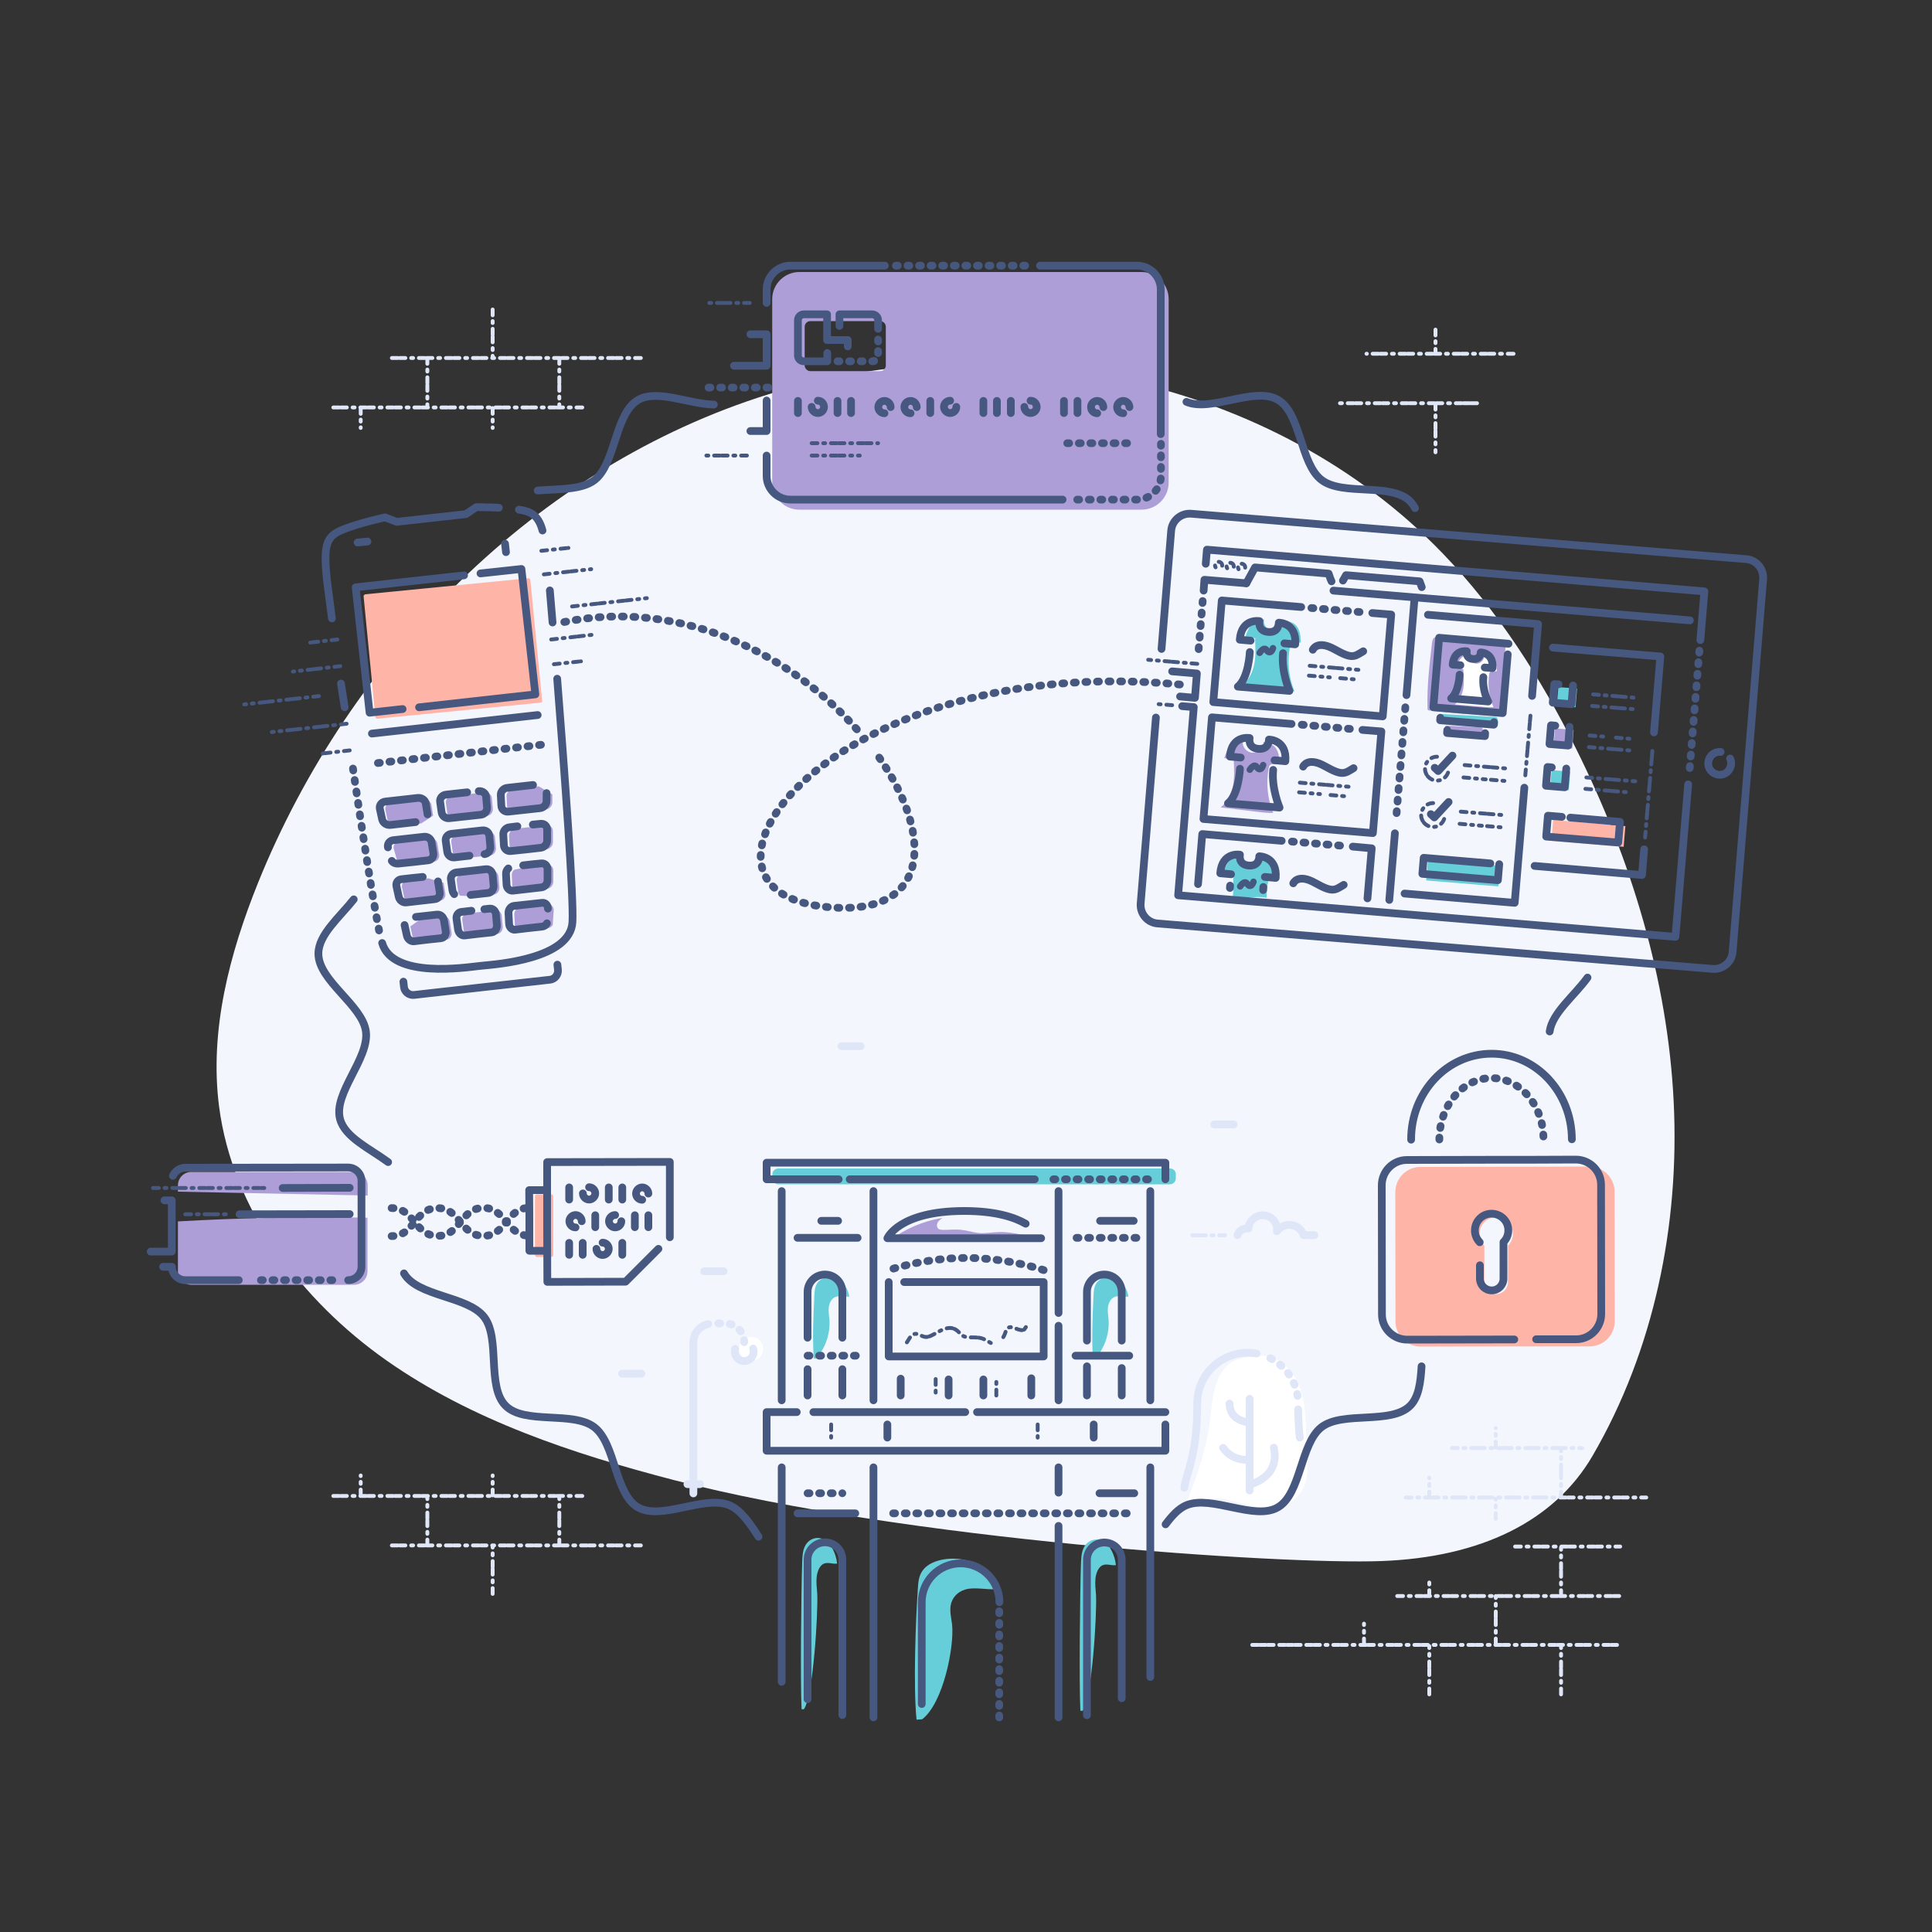 <svg xmlns="http://www.w3.org/2000/svg" id="Layer_1" viewBox="0 0 1000 1000"><rect x="0" y="0" width="1000" height="1000" fill="#333333" stroke="none"/><style>.st0{fill:#f3f6fc}.st1{fill:#ffb4a8}.st2{fill:#fff}.st3{fill:#66ced8}.st4{fill:#ae9ed8}.st5{fill:none;stroke:#46587f;stroke-width:4;stroke-linecap:round;stroke-linejoin:round;stroke-miterlimit:10}.st6{stroke-width:3.996;stroke-dasharray:.999,4.995}.st10,.st11{fill:none;stroke-linecap:round;stroke-linejoin:round;stroke-miterlimit:10}.st6,.st7,.st8{stroke:#46587f}.st6,.st7,.st8,.st9{fill:none;stroke-linecap:round;stroke-linejoin:round;stroke-miterlimit:10}.st7{stroke-dasharray:2.997,2.997,.999;stroke-width:1.998}.st8{stroke-width:3.329}.st10,.st11,.st9{stroke:#dee6f7}.st9{stroke-width:4}.st10{stroke-width:3.996;stroke-dasharray:.999,4.995}.st11{stroke-width:1.998;stroke-dasharray:2.997,2.997,.999}</style><path class="st0" d="M715 808c-51.3 1.9-246.8-10.9-366.1-41.9-52.3-13.6-104.6-30.9-148.8-61.9-44.2-31.1-79.7-77.8-86.7-131.4-5.1-39.4 5.4-79.3 20.3-116.2 47.2-116.6 143.9-215 264-252.5s261.6-8.3 349 82.3c28.5 29.6 50.9 64.6 69.2 101.4 28.3 56.9 47.3 119.1 50.4 182.6s-10.1 128.4-42.1 183.3c-19.8 33.8-57.9 52.4-109.2 54.3z"/><path class="st1" d="M285.4 650.6h-7.5c-.5 0-1-.5-1-1v-30.4c0-.5.5-1 1-1h7.5c.5 0 1 .5 1 1v30.4c0 .6-.5 1-1 1z"/><circle class="st2" cx="388.8" cy="698.2" r="6.2"/><path class="st2" d="M614.1 778.2c5-13.2 9.9-26.6 11.9-40.6 1.2-8.6 1.3-17.6 5.2-25.3 1.4-2.7 3.3-5.3 5.9-7 2.2-1.4 4.8-2.1 7.4-2.7 3.9-.8 7.9-1.3 11.8-.5 8.8 1.9 15 10.2 17.4 18.8 2.5 8.6 2.1 17.8 2.6 26.8.3 4.6.8 9.3.4 13.9s-1.8 9.3-4.9 12.8c-3.7 4.1-9.3 5.9-14.8 6-5.5.1-10.9-1.3-16.2-2.7-3.4-1-6.9-2-10.4-2.1-5-.2-9.9 1.5-14.6 3.1"/><path class="st3" d="M605.5 613H402.8c-1.6 0-3-1.3-3-3v-2.2c0-1.7 1.4-3 3-3h202.8c1.7 0 3 1.3 3 3v2.2c-.1 1.7-1.4 3-3.1 3z"/><path class="st4" d="M537.7 641.5c-25.9-.5-51.8-.1-77.7.9 8.1-6.2 17.7-10.4 27.8-12-.9.7-1.9 1.4-2.5 2.4-.5 1-.5 2.5.4 3.2.6.5 1.4.5 2.2.6 3.3 0 6.6-.4 9.9 0 3 .3 5.9 1.3 8.8 1.6 3.5.3 7.1-.4 10.6-.5 3.6-.1 7.2.5 10.8 1.2 2.7.5 5.4.9 8.1 1.4"/><path class="st3" d="M421.2 703.2c-.7-10.8-.2-21.6.3-32.4.1-2.2.2-4.4 1.3-6.3 2-3.4 6.8-4.4 10.4-2.7 3.5 1.7 5.8 5.4 6.4 9.3-2.4.3-4.9-.7-7.2.2-2 .8-3.1 3-3.4 5.2s.1 4.3.3 6.5c.5 7.3-2 14.7-6.9 20.2m143.3 0c-.7-10.8-.2-21.6.3-32.4.1-2.2.2-4.4 1.3-6.3 2-3.4 6.8-4.4 10.4-2.7 3.5 1.7 5.8 5.4 6.4 9.3-2.4.3-4.9-.7-7.2.2-2 .8-3.1 3-3.4 5.2s.1 4.3.3 6.5c.5 7.3-2 14.7-6.9 20.2m-152 181.5c-.7-14.1-.2-61.8.3-75.9.1-2.8.2-5.8 1.3-8.2 2-4.4 6.8-5.7 10.4-3.5 3.5 2.2 5.8 7.1 6.4 12.2-2.4.4-4.9-1-7.2.2-2 1.1-3.1 4-3.4 6.8s.1 5.7.3 8.5c.5 9.5-2 52.8-6.9 59.9m58.3 5.4c-1.7-16.8-.5-51.3.7-68.1.2-3.4.5-6.9 3-9.8 4.5-5.3 15.4-6.8 23.3-4.2 8 2.6 13 8.5 14.4 14.5-5.4.5-11.1-1.2-16.1.2-4.5 1.3-7 4.7-7.6 8.1s.3 6.7.7 10.1c1.2 11.3-4.5 40.6-15.5 49m81.9-4.4c-.7-14.1-.2-61.8.3-75.9.1-2.8.2-5.8 1.3-8.2 2-4.4 6.8-5.7 10.4-3.5s5.8 7.1 6.4 12.2c-2.4.4-4.9-1-7.2.2-2 1.1-3.1 4-3.4 6.8s.1 5.7.3 8.5c.5 9.5-2 52.8-6.9 59.9m190.3-439.6l25.7 2.2-.9 10.7-37.3-3.1.9-10.8 7.2.6"/><path class="st4" d="M779.8 332.4c-11.8-.9-23.5-1.8-35.3-2.7-.6 0-1.3-.1-1.9.2-1 .5-1.2 1.8-1.4 2.9-1.3 11.3-2.7 22.7-2.3 34.1 0 .2 0 .4.1.5.1.2.4.3.7.3 12.5 1.6 25.1 2.5 37.6 2.9.8-3.6.7-7.4.7-11.1 0-9 .5-17.9 1.5-26.8"/><path class="st3" d="M746 369.8l-.3 2.7c0 .3 0 .7.2.9.2.2.4.2.6.2 9.5 1 19.1 1.8 28.7 2.2.3-1.3.3-2.6-.1-3.8-.1-.3-.2-.6-.4-.7-.2-.1-.5-.2-.7-.2-9.1-.5-18.2-1-27.4-1.5"/><path class="st4" d="M748.1 375.8c-.1.9-.2 1.8-.2 2.7 0 .3 0 .7.1.9.1.1.3.2.4.2 6.3.8 12.6 1.4 19 1.6.2-1.3.2-2.6 0-3.8 0-.3-.1-.6-.3-.7-.1-.1-.3-.2-.5-.2-6-.3-12.1-.6-18.1-.9"/><path class="st2" d="M757.8 346.5c-1.3-.4-2.7-.6-4.1-.7.5-1.7 1.1-3.4 2.2-4.7s2.9-2.2 4.6-1.9c-.4 2.1 1.6 4.3 3.8 4.3 2.2 0 4-2.1 4.1-4.3 1.4.3 2.9.6 4 1.5 1.9 1.5 2.2 4.2 2.4 6.6-1.2.5-2.9-.4-3.7.7-.2.3-.3.6-.3 1-.9 5.7-.1 11.7 2.2 17-2 .2-4 0-5.9-.2l-14.1-1.2c2.5-2 3.9-5.2 4.4-8.4.5-3.2.3-6.4 0-9.7"/><path class="st3" d="M638.2 452.8c.2 3.8.4 7.5-.1 11.3 2.9.5 5.9.5 8.9.4 2.2-.1 4.4-.3 6.6-.1.7.1 1.3.2 2 .3 0-2.7.2-5.3.7-7.9.1-.5.2-1 .5-1.3 1.1-1.4 3.5-.1 5.1-.8-.1-3.3-.4-7-2.9-9.2-1.5-1.3-3.5-1.8-5.4-2.2-.1 3-2.7 5.7-5.7 5.6-3 0-5.6-3.1-5-6-2.3-.5-4.8.6-6.4 2.4-1.6 1.8-2.5 4.1-3.2 6.4 1.9.1 3.8.5 5.6 1.1h-.7zm12.1-122.2c-1.8-.6-3.7-.9-5.6-1.1.7-2.3 1.6-4.6 3.2-6.4s4.1-2.9 6.4-2.4c-.6 2.9 2 5.9 5 6 3 0 5.6-2.7 5.7-5.6 1.9.4 3.9.9 5.4 2.2 2.5 2.2 2.8 5.9 2.9 9.2-1.6.7-4-.6-5.1.8-.3.4-.4.9-.5 1.3-1.5 7.8-.7 15.9 2.3 23.2-2.7.2-5.4-.2-8.1-.5-6.4-.8-12.8-1.5-19.1-2.3 3.5-2.7 5.5-6.9 6.4-11.2s.6-8.8.4-13.2"/><path class="st4" d="M639.3 393.5c-1.8-.6-3.7-.9-5.6-1.1.7-2.3 1.6-4.6 3.2-6.4s4.1-2.9 6.4-2.4c-.6 2.9 2 5.9 5 6 3 0 5.6-2.7 5.7-5.6 1.9.4 3.9.9 5.4 2.2 2.5 2.2 2.8 5.9 2.9 9.2-1.6.7-4-.6-5.1.8-.3.4-.4.9-.5 1.3-1.5 7.8-.7 15.9 2.3 23.2-2.7.2-5.4-.2-8.1-.5-6.4-.8-12.8-1.5-19.1-2.3 3.5-2.7 5.5-6.9 6.4-11.2.8-4.3.6-8.8.4-13.2m-47.7-252.7H413.7c-7.7 0-14 6.3-14 14v95c0 7.7 6.3 14 14 14h177.2c7.7 0 14-6.3 14-14v-95c0-7.7-6.3-14-14-14zm-132.4 48.3c0 1.6-1.3 3-3 3h-36c-1.7 0-3-1.4-3-3v-19.9c0-1.7 1.3-3 3-3h36c1.7 0 3 1.3 3 3v19.9zM218 426.2c-5.5.6-7.7.9-13.1 1.5-1.9.2-3.8-1.1-4.2-2.9-.4-1.8-.8-3.7-1.2-5.5-.4-1.8.9-3.5 2.8-3.7 5.6-.6 11.3-1.3 16.9-1.9 1.9-.2 3.8 1.1 4.1 2.9.3 1.9.6 3.7.9 5.6m26.6-12c1.9-.2 3.7 1.1 3.8 2.9.2 1.9.3 3.7.5 5.6.1 1.8-1.3 3.5-3.2 3.7-5.5.6-10.9 1.2-16.4 1.8-1.9.2-3.6-1.1-3.9-2.9-.3-1.9-.5-3.7-.8-5.6-.3-1.8 1.1-3.5 3.1-3.7 3.6-.4 7.2-.8 10.9-1.2m41.1.4v4.1c0 1.8-1.5 3.5-3.4 3.7-5.5.6-10.9 1.2-16.4 1.8-1.9.2-3.5-1.1-3.6-3-.1-1.9-.2-3.8-.3-5.6-.1-1.8 1.4-3.5 3.3-3.7 5.6-.6 7.7-.9 13.4-1.5m-75.1 32.3c-.4-1.8.8-3.4 2.6-3.7 5.4-.6 10.8-1.2 16.1-1.8 1.9-.2 3.6 1.1 3.9 2.9.3 1.9.6 3.7.9 5.6.3 1.8-.9 3.5-2.7 3.7-5.2.6-10.4 1.2-15.6 1.7-1.2.1-2.5-.4-3.2-1.4m40.1-2.7l-7.8.9c-1.8.2-3.5-1.1-3.7-2.9-.3-1.9-.5-3.7-.8-5.6-.3-1.8 1-3.5 2.9-3.7 5.4-.6 10.8-1.2 16.1-1.8 1.9-.2 3.5 1.1 3.6 3 .2 1.9.3 3.7.5 5.6.1 1.8-1.2 3.5-3 3.7m25.1-15.2c1.3-.1 2.6-.3 4-.4 1.9-.2 3.4 1.1 3.4 3v5.7c0 1.8-1.5 3.5-3.3 3.7-5.2.6-10.4 1.2-15.6 1.7-1.8.2-3.4-1.1-3.5-3-.1-1.9-.2-3.8-.3-5.6-.1-1.8 1.3-3.5 3.2-3.7 1.4-.2 2.6-.3 4.1-.5m-41.2 28.4c.3 1.9.6 3.7.9 5.6.3 1.8-.9 3.5-2.6 3.6-4.9.6-9.9 1.1-14.8 1.7-1.7.2-3.4-1.1-3.8-2.9-.4-1.8-.8-3.7-1.2-5.5-.4-1.8.7-3.4 2.5-3.6 5.1-.6 6-.7 11.1-1.2m16.4 9c-.4-.5-.8-1.1-.9-1.9-.3-1.9-.5-3.7-.8-5.6-.3-1.8 1-3.5 2.7-3.7 5.1-.6 10.2-1.1 15.4-1.7 1.8-.2 3.3 1.1 3.5 3 .2 1.9.3 3.7.5 5.6.1 1.8-1.1 3.5-2.8 3.7-3 .3-6.1.7-9.1 1m27.2-15.4c4.2-.5 5.2-.6 9.4-1 1.8-.2 3.2 1.2 3.2 3v5.7c0 1.8-1.4 3.5-3.1 3.7-4.9.6-9.9 1.1-14.8 1.7-1.7.2-3.2-1.2-3.3-3-.1-1.9-.2-3.8-.3-5.6-.1-1.1.4-2.2 1.2-2.9m-47.8 25.1c4.9-.5 6.1-.7 10.9-1.2 1.7-.2 3.3 1.1 3.6 3 .3 1.9.6 3.7.9 5.6.3 1.8-.8 3.4-2.4 3.6-4.7.5-9.4 1-14 1.6-1.6.2-3.3-1.1-3.7-2.9-.4-1.8-.8-3.7-1.2-5.5m41.3-8.1l2.7-.3c1.7-.2 3.2 1.2 3.3 3 .2 1.9.3 3.7.5 5.6.1 1.8-1.1 3.5-2.7 3.7-4.7.5-9.4 1-14 1.6-1.6.2-3.1-1.2-3.4-3-.3-1.9-.5-3.7-.8-5.6-.3-1.8.9-3.5 2.6-3.6l5.1-.6m39.1 6.5c-.5.9-1.4 1.6-2.4 1.7-4.7.5-9.4 1-14.1 1.6-1.6.2-3-1.2-3.1-3-.1-1.9-.2-3.8-.3-5.6-.1-1.8 1.2-3.5 2.8-3.7 4.9-.5 9.7-1.1 14.6-1.6 1.7-.2 3 1.2 3 3"/><path class="st5" d="M388.4 223.1h8.4v-15.8m-16.9-18h16.9V173h-8.4"/><path class="st6" d="M463.7 137.5H533"/><path class="st5" d="M396.8 156.8v-7c0-6.8 5.6-12.3 12.3-12.3H458m92 121.1H409.1c-6.8 0-12.3-5.6-12.3-12.3v-10.5"/><path class="st6" d="M600.9 229.7v16.6c0 6.8-5.6 12.3-12.3 12.3h-31.2"/><path class="st5" d="M538.3 137.5h50.2c6.8 0 12.3 5.6 12.3 12.3v74.9"/><path class="st7" d="M420.1 229.4h34.4m-34.4 6.4H445"/><path class="st6" d="M552.4 229.4h35"/><path class="st7" d="M386.6 235.8h-21m22.5-79h-21.8"/><path class="st6" d="M397.7 200.6h-31.8"/><path class="st1" d="M835.7 616.8c0-7.2-5.9-13-13.1-13l-25.7.1h-18.1l-43.6.1c-7.2 0-13 5.9-13 13.1l.1 66.9c0 7.2 5.9 13 13.1 13l55.4-.1h32c7.2 0 13-5.9 13-13.1l-.1-67zm-55.2 46.9c0 3.4-2.7 6.1-6.1 6.1-3.4 0-6.1-2.7-6.1-6.1v-18.9c-1.6-1.6-2.5-3.7-2.5-6.1 0-4.8 3.8-8.6 8.6-8.7s8.6 3.8 8.7 8.6c0 2.4-1 4.5-2.5 6.1l-.1 19z"/><path class="st5" d="M783.8 693.3l-55.4.1c-7.2 0-13.1-5.8-13.1-13l-.1-66.9c0-7.2 5.8-13.1 13-13.1l43.6-.1h18.1l25.7-.1c7.2 0 13.1 5.8 13.1 13l.1 66.9c0 7.2-5.8 13.1-13 13.1h-20.7"/><path class="st5" d="M766 654.9v6.9c0 3.4 2.7 6.1 6.1 6.1 3.4 0 6.1-2.7 6.1-6.1v-18.9c1.6-1.6 2.5-3.7 2.5-6.1 0-4.8-3.9-8.6-8.7-8.6-4.8 0-8.6 3.9-8.6 8.7 0 2.4 1 4.5 2.5 6.1m-35.5-53.1c-.1-24.5 18.5-44.4 41.5-44.5s41.6 19.8 41.7 44.3"/><path class="st6" d="M745 589.8c0-17.5 12-31.7 26.9-31.8 14.9 0 27 14.1 27 31.6"/><path class="st5" d="M434.1 610.4h-37.3v-8.6h206.4v8.6m-67.6 0h-95.8"/><path class="st6" d="M594.2 610.4h-52.4"/><path class="st5" d="M595.4 724.8V616.5m-190.8 0v108.3m143.3-45.2v-63.1m0 108.3v-38.6m-95.8-69.7v108.3M595.4 868V759.5m-190.8 0v111m143.3-97.9v-13.1m0 129.4v-99.1m-95.8-30.3v129.4m53.6-158h97.5m-182.2 0h78.6m103.6 20H396.8v-20h15.6m190.8 6.4v13.6"/><path class="st7" d="M430.2 737.3v6.8"/><path class="st5" d="M459.3 737.3v6.8"/><path class="st7" d="M537.1 737.3v6.8"/><path class="st5" d="M566.1 737.3v6.8M436 708.7v13.6m-18-29.9v-23.7c0-5 4-9 9-9s9 4 9 9v23.7m-18 29.9v-13.6m162.6-.6v14.2m-18-28.4v-25.2c0-5 4-9 9-9s9 4 9 9v25.2m-18 28.4v-15.1M418 879.5v-72.2c0-5 4-9 9-9s9 4 9 9v80.4"/><path class="st6" d="M517.2 834v56.8"/><path class="st5" d="M477.1 882v-52.7c0-11.1 9-20.1 20.1-20.1s20.1 9 20.1 20.1m45.3 58.5v-80.4c0-5 4-9 9-9s9 4 9 9V879"/><path class="st7" d="M484.3 713.8v8.5"/><path class="st5" d="M466.2 722.3v-8.7m42.8.4v8.3m-18 0V714m42.8-.6v8.9"/><path class="st7" d="M515.7 722.3v-8.5"/><path class="st6" d="M588.2 640.7h-31.1"/><path class="st5" d="M586.8 631.9h-17.4m-125.5 8.8h-31.1m21-8.8h-8.7m113.8 9h-79.6s5.9-14.1 39.8-14.1c16.1 0 25.9 3.2 31.8 6.6"/><path class="st6" d="M462.3 783.3h122.9"/><path class="st5" d="M412.8 783.3h29.9"/><path class="st6" d="M418 772.9h18"/><path class="st5" d="M569.1 772.9h18"/><path class="st6" d="M418 701.7h27.8"/><path class="st5" d="M556.7 701.7h27.8M460 663.6v38.5h80.2v-38.5H468"/><path class="st6" d="M540.2 657.4s-17.9-6.3-40.1-6.3c-22.1 0-40.1 6.3-40.1 6.3"/><path class="st5" d="M735.8 707.2c-.5 8.1-1.4 15.9-5.9 20.4-9.9 9.9-34.9 2.6-45.9 11.1s-10.5 34.5-22.6 41.5c-12 7-34.3-6.5-47.3-1.1-4.1 1.7-7.5 5.5-10.8 9.9m218.4-283c-6.8 9.4-18.3 18.3-19.6 27.9M614.1 208c13 5.4 35.2-8.1 47.3-1.1 12.1 7 11.5 33 22.6 41.5 11.1 8.5 36.1 1.2 45.9 11.1 1 1 1.8 2.2 2.5 3.5m-454.1-9.1c10.6-.9 22.6-.2 29.4-5.4 11-8.5 10.5-34.5 22.6-41.5 9.8-5.7 26.4 2.2 39.2 2.4M200.9 601.5c-9.5-7-22.4-12.8-24.9-22.3-3.6-13.4 15.2-31.3 13.4-45.3-1.8-13.7-24.6-26.2-24.6-40.3 0-9.8 11-18.9 18.3-28.1m209.5 329.9c-4.5-7-9.1-13.8-15.1-16.3-13-5.4-35.2 8.1-47.3 1.1-12.1-7-11.5-33-22.6-41.5-11.1-8.5-36.1-1.2-45.9-11.1-9.9-9.9-2.6-34.9-11.1-45.9s-34.5-10.5-41.5-22.6"/><path class="st4" d="M187.1 630.2c-31.7-.5-63.4.2-95 2v25.9c0 3.8 3.1 6.9 6.9 6.9h84.3c3.8 0 6.9-3.1 6.9-6.9v-27.8c-1-.1-2.1-.1-3.1-.1zm3.2-11.4v-5.3c0-3.8-3.1-6.9-6.9-6.9H99c-3.8 0-6.9 3.1-6.9 6.9v3.3c32.7.7 65.4 1.3 98.2 2z"/><path class="st5" d="M78 647.8h10.9v-26.5h-3.8m95.1 41.3c3.8 0 6.9-3.1 6.9-6.9v-44.5c0-3.8-3.1-6.9-6.9-6.9l-84.3.1c-2.9 0-5.3 1.8-6.4 4.2m34.1 54H95.9c-3.8 0-6.9-3.1-6.9-6.9h-4.6"/><path class="st6" d="M172 662.6h-41.6"/><path class="st5" d="M146.3 614.9l34.7-.1"/><path class="st7" d="M79.2 614.9h57.6"/><path class="st5" d="M124 628.5l57-.1"/><path class="st7" d="M95.9 628.5h21.3"/><path class="st6" d="M202.7 625.3c11.9 0 11.9 14.4 23.8 14.4s11.9-14.5 23.7-14.5 11.9 14.4 23.8 14.4"/><path class="st6" d="M202.7 639.8c11.9 0 11.9-14.5 23.7-14.5 11.9 0 11.9 14.4 23.8 14.4s11.9-14.5 23.7-14.5"/><path class="st5" d="M283 647.4h-9v-18.6l-.1-12.8h9.1m63.7 24.4v-39l-63.5.1m0 .7v32.9l.1 28.4 40.5-.1 17-17m533-240.4l-6.6 78.9-257.4-21.5 8.1-97.4-6-.5"/><path class="st6" d="M879.6 336.8l-5.2 63.3"/><path class="st5" d="M690.2 305.7l184.5 15.4M623 305.7l.4-5.6 21.7 1.8"/><path class="st7" d="M619.7 343.6l-25.4-2.1"/><path class="st6" d="M622.5 311.1l-2.3 27.5m58.6-23.9l26.5 2.2"/><path class="st5" d="M710.3 317.3l9.8.8-4.4 52.7-87.7-7.4 4.4-52.6 41.1 3.4"/><path class="st5" d="M647.3 331.6l-5.6-.5c.9-11.3 10.2-9.6 10.2-9.6s-1.1 5.1 4.5 5.6c5.7.5 5.5-4.8 5.5-4.8s9.4 0 8.5 11.2l-5.6-.5m-17.9 4.5s-.6 13.4-6.2 17.9l26.7 2.2s-4.3-10-3.3-19.5"/><path class="st8" d="M652 337.9s2.2-3.5 3.6-1.4 2.7.9 3.3-1"/><path class="st5" d="M755.9 344.3l-4-.3c.7-8.1 7.3-6.9 7.3-6.9s-.8 3.7 3.2 4c4.1.3 4-3.4 4-3.4s6.8 0 6.1 8.1l-4-.3m-13 3.7s-.4 9-4.4 12.3l19.2 1.6s-3.2-5.8-2.5-12.6"/><path class="st7" d="M677.9 344.6c.2 0 25.2 2.1 25.2 2.1m-25.6 3c.2 0 10.8.9 10.8.9m5.4.4c.2 0 8.1.7 8.1.7m56.3 44.3c.2 0 22.1 1.8 22.1 1.8m-22.7 4.6c.2 0 11.5 1 11.5 1m2.7.2c.2 0 7.1.6 7.1.6"/><path class="st5" d="M679.5 336.3s2.2-5.3 11.3-.2c9.1 5.1 10 3.9 14.8 1"/><path class="st6" d="M673.8 375.1l26.4 2.3"/><path class="st5" d="M705.2 377.8l9.8.8-4.4 52.6-87.7-7.3 4.4-52.6 41.2 3.4"/><path class="st5" d="M642.2 392.1l-5.6-.5c.9-11.3 10.2-9.6 10.2-9.6s-1.1 5.1 4.5 5.6c5.7.5 5.5-4.8 5.5-4.8s9.4 0 8.5 11.2l-5.6-.5m-17.9 4.4s-.6 13.4-6.2 17.9l26.7 2.2s-4.3-10-3.3-19.5"/><path class="st8" d="M646.9 398.4s2.2-3.5 3.6-1.4c1.4 2.2 2.7.9 3.3-1"/><path class="st7" d="M672.8 405.1c.2 0 25.2 2.1 25.2 2.1m-25.6 2.9c.2 0 10.8.9 10.8.9m5.5.5c.2 0 8.1.7 8.1.7"/><path class="st5" d="M674.5 396.8s2.2-5.3 11.3-.2c9.1 5.1 10 3.9 14.8 1"/><path class="st6" d="M668.7 435.6l26.4 2.2"/><path class="st5" d="M620.1 457.6l2.2-25.9 41.1 3.5m36.8 3l9.8.9-2.2 25.9"/><path class="st5" d="M637.2 452.5l-5.6-.5c.9-11.3 10.2-9.6 10.2-9.6s-1.1 5.1 4.5 5.6c5.7.5 5.5-4.8 5.5-4.8s9.4 0 8.5 11.2l-5.6-.5m-.9 6.8c0-.5.1-1.1.1-1.6m-17.2-.7s0 .4-.1 1.2"/><path class="st8" d="M641.9 458.8s2.2-3.5 3.6-1.4c1.4 2.2 2.7.9 3.3-1"/><path class="st5" d="M669.4 457.2s2.2-5.3 11.3-.2c9.1 5.1 10 3.9 14.8 1m97.5-97.8l3.1-37.2-57-4.8"/><path class="st7" d="M789.5 401.3l2.7-31.4"/><path class="st5" d="M727 462.5l57 4.8 5-59.6m-67 23.6l-2.9 34.5"/><path class="st6" d="M727.4 366.1l-4.9 59.3"/><path class="st5" d="M732.1 310.4l-4.1 49.4m52.4-21.1l-2.6 30.4-35.9-3 3-36 35.9 3.1m-7.5 40.6l-.1 1.3-27.8-2.3.1-1.3m23.2 8l-.1 1.5-19.6-1.6.1-1.5"/><path class="st7" d="M749.5 399.9c-.9 2.6-3.5 4.4-6.3 4.1-3.4-.3-5.9-3.3-5.6-6.7.3-3.4 3.3-5.9 6.7-5.6"/><path class="st5" d="M742.6 397.4l1.8 1.7 7.4-8"/><path class="st7" d="M756.1 420.1c.2 0 22.1 1.8 22.1 1.8m-22.7 4.5c.2 0 11.5 1 11.5 1m2.7.2c.2 0 7.1.6 7.1.6m-29.3-4.3c-.9 2.6-3.5 4.4-6.3 4.1-3.4-.3-5.9-3.3-5.6-6.7.3-3.4 3.3-5.9 6.7-5.6"/><path class="st5" d="M740.6 421.4l1.8 1.7 7.4-8m26.2 32.2l-.7 8.3-39.1-3.3.7-8.3 34.5 2.9"/><path class="st1" d="M815.5 425.4l25.8 2.2-.9 10.7-37.4-3.1.9-10.8 7.2.6"/><path class="st5" d="M856.1 379.1l3.3-39.3-55.6-4.6"/><path class="st7" d="M851.5 433.5l4-47.6"/><path class="st5" d="M794.3 448.2l55.6 4.7 1.1-13.3m-38.2-16.4l25.7 2.2-.9 10.7-37.3-3.1.9-10.8 7.2.6"/><path class="st7" d="M632.6 292.8c.1-1-.7-1.9-1.7-2-1-.1-1.9.7-2 1.7-.1 1 .7 1.9 1.7 2m8-1.2c.1-1-.7-1.9-1.7-2-1-.1-1.9.7-2 1.7s.7 1.9 1.7 2m7.9-1.2c.1-1-.7-1.9-1.7-2-1-.1-1.9.7-2 1.7s.7 1.9 1.7 2"/><path class="st5" d="M689.2 300.9l-.3-.7-.3-.7-.9-2.6-11.9-1-14.3-1.2-11.9-1-4.5 8.2m90.8 2l-1.1-3-11.9-1-14.3-1.2-11.9-1-1.6 2.8"/><path class="st5" d="M624.1 291.8l.6-7.3 257.5 21.6-2.1 25.2"/><path class="st3" d="M812.8 399.4l-.8 9.7-9.7-.8.8-9.6 2.2.1"/><path class="st4" d="M814.5 377.8l-.7 9.7-9.7-.8.8-9.7 2.2.2"/><path class="st3" d="M816.3 356.4l-.8 9.7-9.7-.8.8-9.6 2.2.1"/><path class="st7" d="M820.6 408.3l23.4 1.9m-22.9-7.8l25.3 2"/><path class="st5" d="M810.7 397.8l-.8 9.7-9.7-.8.8-9.7 2.2.2"/><path class="st7" d="M822.4 386.7l23.3 1.9m-22.9-7.9l9 .7m4.6.4l9.8.8"/><path class="st5" d="M812.4 376.2l-.7 9.7-9.7-.8.8-9.7 2.2.2"/><path class="st7" d="M824.1 365.4l23.4 1.8m-22.9-7.8l22.5 1.8"/><path class="st5" d="M814.2 354.8l-.8 9.7-9.7-.8.8-9.6 2.2.1"/><path class="st1" d="M279.7 363.7l-84.3 8.3c-.5.1-1-.4-1.1-.9l-6.1-62.4c-.1-.5.4-1 .9-1.1l84.3-8.3c.5-.1 1 .4 1.1.9l6.1 62.4c.1.5-.3 1-.9 1.1z"/><path class="st5" d="M280.8 274.6c-.6-2.3-1.4-4.1-2.3-5.5-2.2-3.4-5.2-4.6-9.9-5.3m17.4 58.4c-.5-6.1-1-11.7-1.4-16.6m-86.8 182.5c5.3 18.6 43.5 12.6 50.2 11.9l2-.2c6.6-.7 45.3-3.3 46.3-22.6.7-12.1-3.9-75.4-7.9-125.9"/><path class="st6" d="M182.7 397.8c5.1 34.9 10.3 67.8 13.5 83.8"/><path class="st5" d="M176.5 353.8l.1.8 1.8 11.5m79.8-103.3c-6.3-.3-11.7-.3-11.7-.3l-5.3 3.6-9.8 1.1-8.1.9-18 2-6-2.3s-12.4 2.6-21.3 6.1-10.9 7.2-8.7 26.9c.4 3.2 1.3 10.1 2.5 19.3m76.9-23.3l21.2-2.3 7.2 64.9-60.2 6.7"/><path class="st5" d="M208.4 367l-17.1 1.9-6-54-1.2-10.9 56.1-6.2m38.1 72.3l-85.8 9.6m22.6 45.8c-5.5.6-7.7.9-13.1 1.5-1.9.2-3.8-1.1-4.2-2.9-.4-1.8-.8-3.7-1.2-5.5-.4-1.8.9-3.5 2.8-3.7 5.6-.6 11.3-1.3 16.9-1.9 1.9-.2 3.8 1.1 4.1 2.9.3 1.9.6 3.7.9 5.6m26.5-12c1.9-.2 3.7 1.1 3.8 2.9.2 1.9.3 3.7.5 5.6.1 1.8-1.3 3.5-3.2 3.7-5.5.6-10.9 1.2-16.4 1.8-1.9.2-3.6-1.1-3.9-2.9-.3-1.9-.5-3.7-.8-5.6-.3-1.8 1.1-3.5 3.1-3.7 3.6-.4 7.2-.8 10.9-1.2m41.1.4v4.1c0 1.8-1.5 3.5-3.4 3.7-5.5.6-10.9 1.2-16.4 1.8-1.9.2-3.5-1.1-3.6-3-.1-1.9-.2-3.8-.3-5.6-.1-1.8 1.4-3.5 3.3-3.7 5.6-.6 7.7-.9 13.4-1.5m-75.1 32.3c-.4-1.8.8-3.4 2.6-3.7 5.4-.6 10.8-1.2 16.1-1.8 1.9-.2 3.6 1.1 3.9 2.9.3 1.9.6 3.7.9 5.6.3 1.8-.9 3.5-2.7 3.7-5.2.6-10.4 1.2-15.6 1.7-1.2.1-2.5-.4-3.2-1.4m40.2-2.7l-7.8.9c-1.8.2-3.5-1.1-3.7-2.9-.3-1.9-.5-3.7-.8-5.6-.3-1.8 1-3.5 2.9-3.7 5.4-.6 10.8-1.2 16.1-1.8 1.9-.2 3.5 1.1 3.6 3 .2 1.9.3 3.7.5 5.6.1 1.8-1.2 3.5-3 3.7m25-15.3c1.3-.1 2.6-.3 4-.4 1.9-.2 3.4 1.1 3.4 3v5.7c0 1.8-1.5 3.5-3.3 3.7-5.2.6-10.4 1.2-15.6 1.7-1.8.2-3.4-1.1-3.5-3-.1-1.9-.2-3.8-.3-5.6-.1-1.8 1.3-3.5 3.2-3.7 1.4-.2 2.6-.3 4.1-.5m-41.1 28.5c.3 1.9.6 3.7.9 5.6.3 1.8-.9 3.5-2.6 3.6-4.9.6-9.9 1.1-14.8 1.7-1.7.2-3.4-1.1-3.8-2.9-.4-1.8-.8-3.7-1.2-5.5-.4-1.8.7-3.4 2.5-3.6 5.1-.6 6-.7 11.1-1.2m16.3 8.9c-.4-.5-.8-1.1-.9-1.9-.3-1.9-.5-3.7-.8-5.6-.3-1.8 1-3.5 2.7-3.7 5.1-.6 10.2-1.1 15.4-1.7 1.8-.2 3.3 1.1 3.5 3 .2 1.9.3 3.7.5 5.6.1 1.8-1.1 3.5-2.8 3.7-3 .3-6.1.7-9.1 1m27.2-15.3c4.2-.5 5.2-.6 9.4-1 1.8-.2 3.2 1.2 3.2 3v5.7c0 1.8-1.4 3.5-3.1 3.7-4.9.6-9.9 1.1-14.8 1.7-1.7.2-3.2-1.2-3.3-3-.1-1.9-.2-3.8-.3-5.6-.1-1.1.4-2.2 1.2-2.9m-47.8 25.1c4.9-.5 6.1-.7 10.9-1.2 1.7-.2 3.3 1.1 3.6 3 .3 1.9.6 3.7.9 5.6.3 1.8-.8 3.4-2.4 3.6-4.7.5-9.4 1-14 1.6-1.6.2-3.3-1.1-3.7-2.9-.4-1.8-.8-3.7-1.2-5.5m41.3-8.2l2.7-.3c1.7-.2 3.2 1.2 3.3 3 .2 1.9.3 3.7.5 5.6.1 1.8-1.1 3.5-2.7 3.7-4.7.5-9.4 1-14 1.6-1.6.2-3.1-1.2-3.4-3-.3-1.9-.5-3.7-.8-5.6-.3-1.8.9-3.5 2.6-3.6l5.1-.6m39.1 6.5c-.5.9-1.4 1.6-2.4 1.7-4.7.5-9.4 1-14.1 1.6-1.6.2-3-1.2-3.1-3-.1-1.9-.2-3.8-.3-5.6-.1-1.8 1.2-3.5 2.8-3.7 4.9-.5 9.7-1.1 14.6-1.6 1.7-.2 3 1.2 3 3m-98.5-189.5l5.1-.5m71.7 5.5l-.5-4.4m-52.6 226.7l.3 2.8c.3 2.5 2.6 4.3 5.1 4.1l5.2-.6 27.7-3.1 37.6-4.2c2.5-.3 4.3-2.6 4.1-5.1l-.3-2.7"/><path class="st6" d="M280 385.5l-85.8 9.6"/><path class="st7" d="M179.4 374.6l-38.7 4.3m35.4-34.1l-24.5 2.8m23-16.6l-14 1.6m20.4 55.8l-14 1.6m-1.9-29.7l-38.7 4.3M285.3 331l21.9-2.5m-25.7-31.2l24.5-2.7m-25.8-9.5l14-1.5m-7.5 60.2l14-1.5m-4.6-28.4l38.7-4.3"/><path class="st6" d="M443.5 377.5c-32.8-37.1-89.3-68.3-151.7-55.5m318.9 32.3c-181.9-17.3-272 108-181.3 115.3 54.2 4.5 53.9-39.8 22.8-81.5"/><path class="st7" d="M606.7 365l-9.1-.7"/><path class="st5" d="M606.7 347.5l12.8 1.1-1 12.6-7.7-.7M294.6 614.6v6.3m13.5 8.1v6.2m7-20.6v6.3m7-6.3v6.3m-27.5 22.4v6.2m7-6.2v6.2m3.3-35c1.8 0 3.2 1.5 3.2 3.2s-1.5 3.2-3.2 3.2-3.2-1.5-3.2-3.2m20.4 25.6v6.2m-10.2-6.3c1.8 0 3.2 1.5 3.2 3.2s-1.5 3.2-3.2 3.2-3.2-1.5-3.2-3.2m19.9-17.4v6.2m7-6.2v6.2m-14-3.1c0 1.8-1.5 3.2-3.2 3.2s-3.2-1.5-3.2-3.2 1.5-3.2 3.2-3.2m-20.5 6.4c-1.8 0-3.2-1.5-3.2-3.2s1.5-3.2 3.2-3.2 3.2 1.5 3.2 3.2m31.3-11.1c-1.8 0-3.2-1.5-3.2-3.2s1.5-3.2 3.2-3.2 3.2 1.5 3.2 3.2M413 207.5v6.3m68.5-6.3v6.3m-48-6.3v6.3m7-6.3v6.3m-17.2-6.4c1.8 0 3.2 1.5 3.2 3.2 0 1.8-1.5 3.2-3.2 3.2s-3.2-1.5-3.2-3.2m88.9-3.1v6.3m7-6.3v6.3m-21-3.2c0 1.8-1.5 3.2-3.2 3.2s-3.2-1.5-3.2-3.2c0-1.8 1.5-3.2 3.2-3.2m-20.5 6.5c-1.8 0-3.2-1.5-3.2-3.2 0-1.8 1.5-3.2 3.2-3.2s3.2 1.5 3.2 3.2m-16.7 3.2c-1.8 0-3.2-1.5-3.2-3.2 0-1.8 1.5-3.2 3.2-3.2s3.2 1.5 3.2 3.2m62.2-3.2v6.3m27.5-6.3v6.3m7-6.3v6.3m-24.3-6.4c1.8 0 3.2 1.5 3.2 3.2 0 1.8-1.5 3.2-3.2 3.2s-3.2-1.5-3.2-3.2m51.2 3.3c-1.8 0-3.2-1.5-3.2-3.2 0-1.8 1.5-3.2 3.2-3.2s3.2 1.5 3.2 3.2m-16.7 3.2c-1.8 0-3.2-1.5-3.2-3.2 0-1.8 1.5-3.2 3.2-3.2s3.2 1.5 3.2 3.2m-116.6-40.5v-4.5c0-1.6-1.4-3-3-3h-17v6"/><path class="st6" d="M433.5 187h18c1.6 0 3-1.3 3-3v-8.7"/><path class="st5" d="M438.8 179.3V176h-10.7v-13.3H416c-1.6 0-3 1.4-3 3V184c0 1.7 1.4 3 3 3h12.2v-4.3"/><path class="st9" d="M650.4 700.6c-1.5-.3-3-.4-4.6-.4-14.4 0-26.1 11.7-26.1 26.1 0 27.6-5.6 35.4-6.7 43.8"/><path class="st10" d="M671.6 722.5c-1.3-8.9-7.1-16.3-15-19.9"/><path class="st9" d="M672.8 744.1c-.5-4.1-.8-8.9-.9-14.6m-25.1 42V724m0 12.3s-10.4-.5-10.4-9.8m10.4 29.1s-8.8 1-13.7-6.2m13.7 19s16.1-3.6 12.5-19.1m-292.7-64c-4.4.9-7.7 4.8-7.7 9.5V773"/><path class="st10" d="M385.2 694.7c0-5.3-4.3-9.7-9.7-9.7h-4"/><path class="st9" d="M380.5 698.2c-.1.5-.2.9-.2 1.4 0 2.7 2.2 4.9 4.9 4.9s4.9-2.2 4.9-4.9c0-.6-.1-1.1-.3-1.6m-34 70.2h6.5"/><path class="st11" d="M634.1 639.4H616"/><path class="st9" d="M680.3 639.3h-5.6c-1-3.1-3.9-5.3-7.4-5.3-2.6 0-4.9 1.3-6.4 3.3 0-.3.1-.6.1-.9 0-4.1-3.3-7.4-7.4-7.4-3.9 0-7.1 3-7.4 6.9-.3-.1-.6-.1-.9-.1-2.2 0-4.1 1.5-4.8 3.5m-12-57.3h10m-203-40.5h10m-81 116.5h10M322 711h10"/><path class="st5" d="M601.2 335.9l5-61.2c.4-5.3 5.1-9.2 10.3-8.8l287.3 23.5c5.3.4 9.2 5.1 8.8 10.3l-15.8 193c-.4 5.3-5.1 9.2-10.3 8.8L599.2 478c-5.3-.4-9.2-5.1-8.8-10.3l7.9-96.3"/><path class="st5" d="M895.5 392.6c.4.9.6 1.9.5 3-.3 3.3-3.1 5.7-6.4 5.4-3.3-.3-5.7-3.1-5.4-6.4.3-3.3 3.1-5.7 6.4-5.4"/><path class="st11" d="M751.5 749.5h67.4m-44.7-.3v-10m-34.4 35.9v-10.3m44.4 35.7h54.4m-111-25.4h124.5m-112.3 51v-8.2m-56.6 33.5h-36.5 191.9m-115.4-25.3h115.4m-132.6 25v-10.7m68.2 10.7v-25M739.8 877v-25m68.2-76.9V750m0 76.1V801m-33.8 50.1v-25m0-39.9v-10.5M808 877v-25M301.4 210.9H171.1m83.9.3v10.3m-68.3-10.3v10.3m102.8-36.2v25.1m-68.3-25.1v25.1m110.5-25.1H200.6m54.4-25.1v25.1m46.4 589H171.1m83.9-.3v-10.3M186.7 774v-10.3m102.8 36.2v-25.1m-68.3 25.1v-25.1m110.5 25.1H200.6M255 825v-25.1m506.3-591.2h4.6-74.7m92.2-25.6h-76.1M743 209v25.1m0-63.5v12.5"/><path class="st7" d="M469.4 694.8c1.5-2.1 2.6-5.6 6.3-4 3.6 1.7 4.1 1.9 9.3-1.1s8.6-3.4 11.8.4c3.2 3.9 8.2.7 13 3.3s4.9 3 4.9 3m4.6-4.3c1.7-2.5 1-6.7 6.1-4.6 5.1 2.1 4.7.4 5.6-.6"/></svg>
